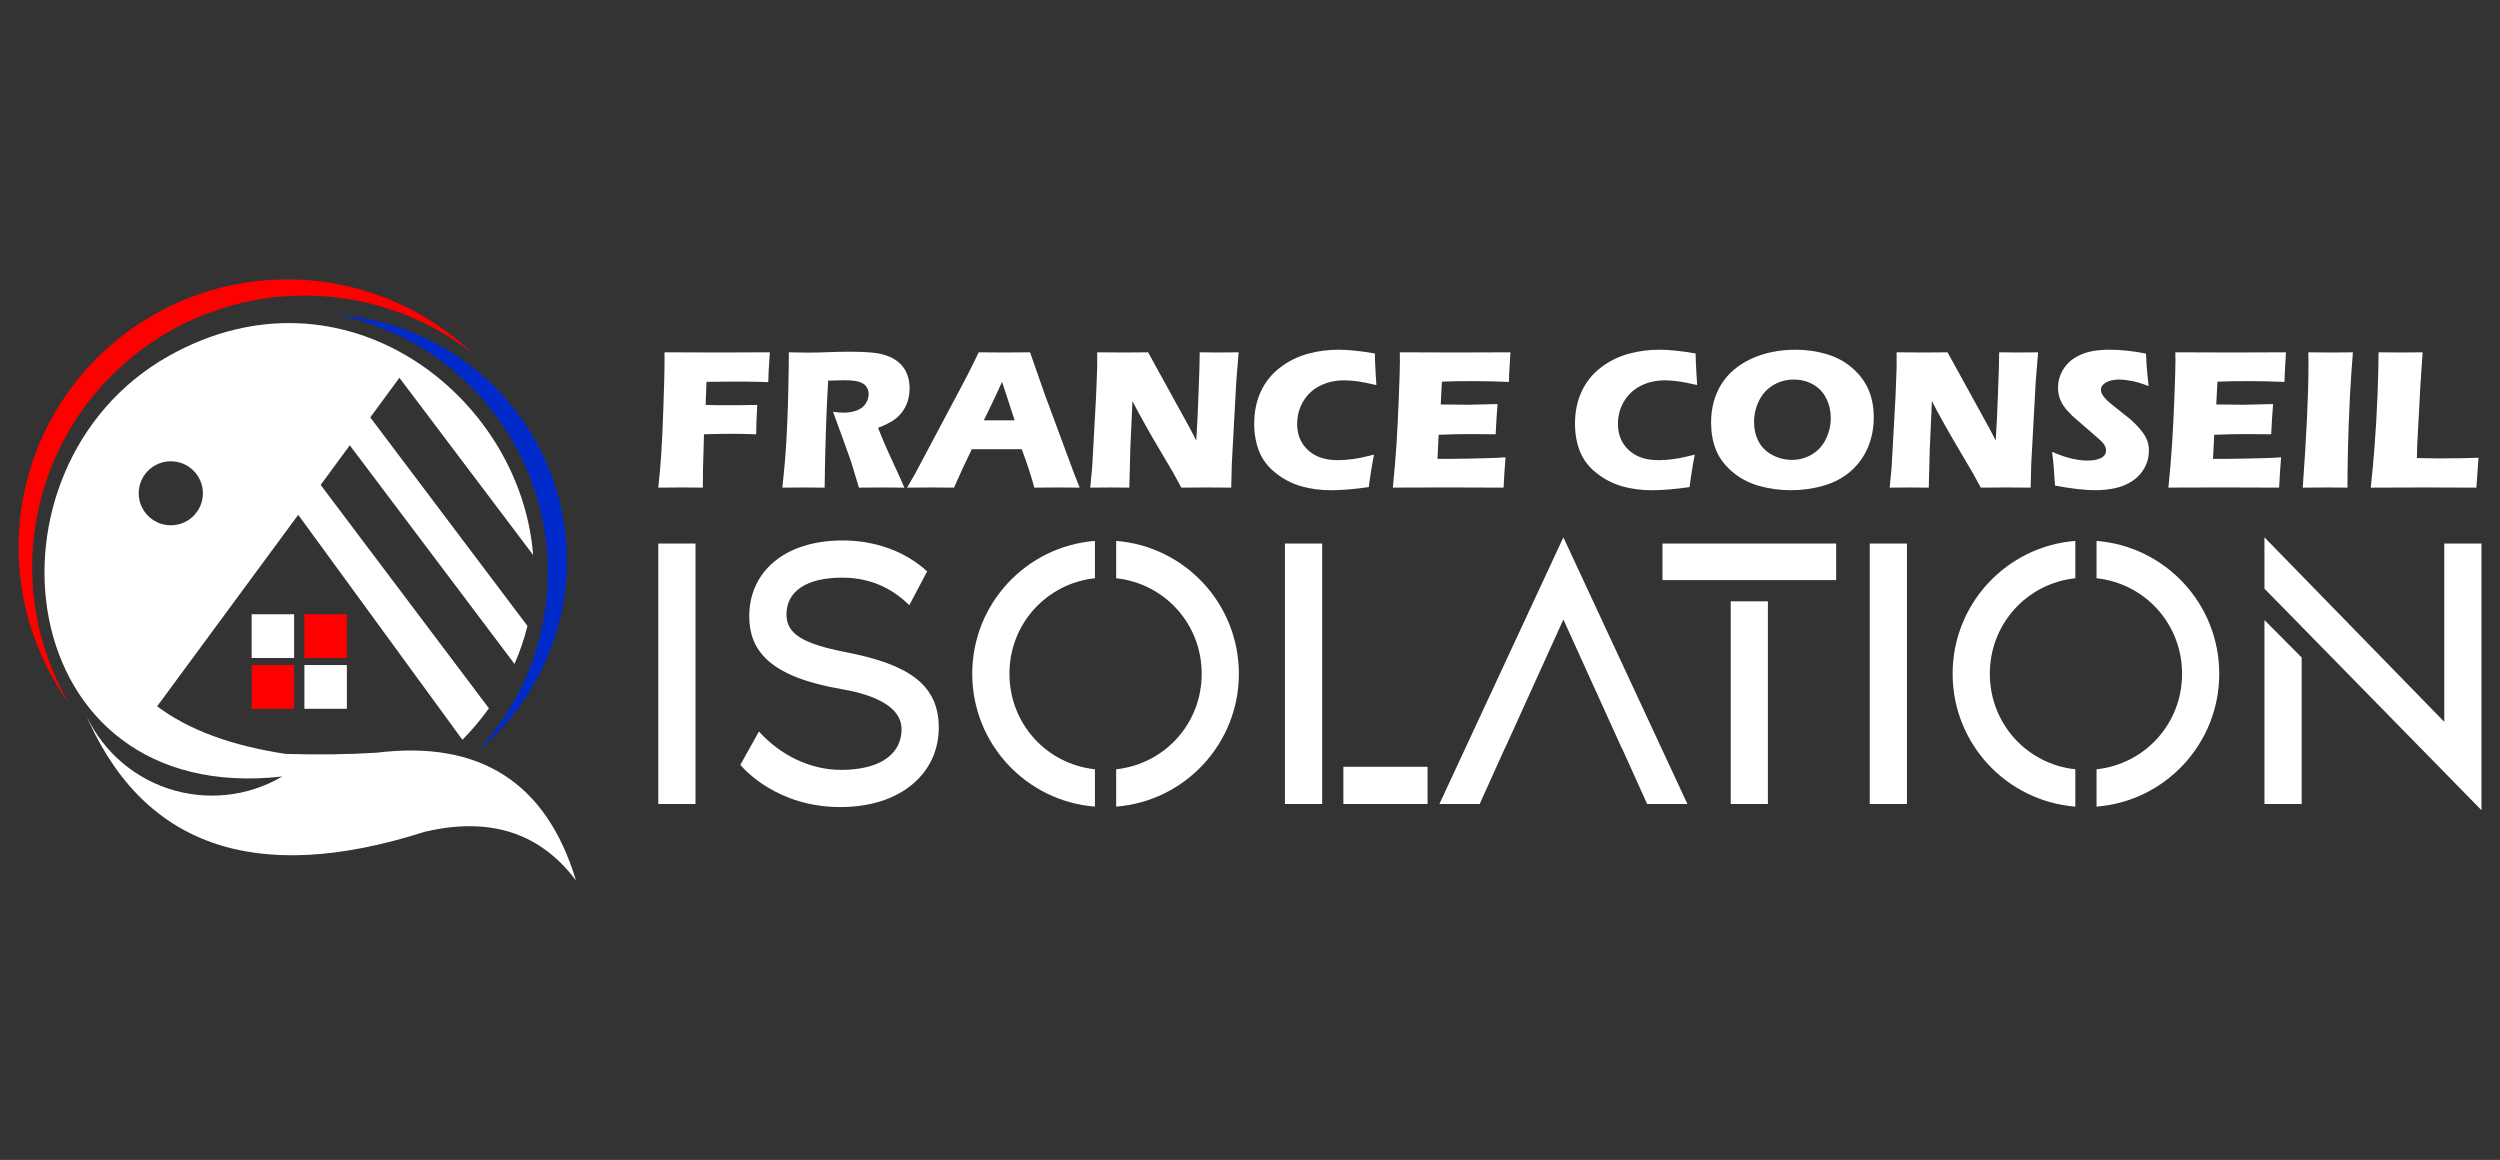 <?xml version="1.0" encoding="utf-8"?>
<!-- Generator: Adobe Illustrator 16.0.0, SVG Export Plug-In . SVG Version: 6.00 Build 0)  -->
<!DOCTYPE svg PUBLIC "-//W3C//DTD SVG 1.1//EN" "http://www.w3.org/Graphics/SVG/1.1/DTD/svg11.dtd">
<svg version="1.1" id="Calque_1" xmlns="http://www.w3.org/2000/svg" xmlns:xlink="http://www.w3.org/1999/xlink" x="0px" y="0px"
	 width="208.882px" height="96.914px" viewBox="0 0 208.882 96.914" enable-background="new 0 0 208.882 96.914"
	 xml:space="preserve">
<rect x="0" y="0" width="208.882" height="96.914" fill="#333333" stroke="none"/>
<g>
	<g>
		<rect x="25.434" y="55.567" fill-rule="evenodd" clip-rule="evenodd" fill="#FFFFFF" width="3.548" height="3.654"/>
		<rect x="25.434" y="51.323" fill-rule="evenodd" clip-rule="evenodd" fill="#FF0000" width="3.548" height="3.653"/>
		<rect x="21.028" y="55.567" fill-rule="evenodd" clip-rule="evenodd" fill="#FF0000" width="3.547" height="3.654"/>
		<path fill-rule="evenodd" clip-rule="evenodd" fill="#002AC9" d="M28.283,26.325c8.404,0.648,15.572,6.313,18.122,14.322
			c2.549,8.007-0.029,16.754-6.52,22.115c5.404-5.798,7.26-14.047,4.857-21.589C42.341,33.628,36.053,27.956,28.283,26.325z"/>
		<path fill-rule="evenodd" clip-rule="evenodd" fill="#FF0000" d="M5.735,58.725c-6.728-9.379-5.201-22.319,3.526-29.887
			c8.727-7.569,21.796-7.288,30.186,0.65c-8.589-6.673-20.72-6.346-28.938,0.78C2.293,37.395,0.292,49.321,5.735,58.725z"/>
		<g>
			<path fill-rule="evenodd" clip-rule="evenodd" fill="#FFFFFF" d="M31.468,62.89c-2.306,0.146-4.833,0.178-7.583,0.103
				c-4.552-0.687-8.135-2.013-10.755-3.98l0.672-0.912c0,0,3.704-5.028,11.115-15.087c0,0,4.573,6.267,13.719,18.799
				c0.834-0.852,1.569-1.731,2.215-2.631L26.792,40.517c0.811-1.104,1.622-2.207,2.433-3.312l13.762,18.267
				c0.463-1.049,0.822-2.111,1.082-3.176L30.938,34.875c0.811-1.104,1.623-2.206,2.432-3.313l11.174,14.808
				c-1.042-13.353-15.863-24.813-30.437-16.632C-2.404,39.005,0.771,67.46,23.586,64.878c-2.882,1.696-6.362,2.063-9.538,1.007
				c-3.175-1.057-5.737-3.434-7.018-6.519c4.718,11.31,14.197,14.686,28.442,10.137c5.443-1.29,9.661,0.067,12.655,4.068
				C45.664,65.388,40.109,61.827,31.468,62.89z M11.59,41.217c0-1.479,1.201-2.675,2.682-2.675s2.682,1.196,2.682,2.675
				c0,1.475-1.201,2.672-2.682,2.672S11.59,42.691,11.59,41.217z"/>
		</g>
		<rect x="21.028" y="51.323" fill-rule="evenodd" clip-rule="evenodd" fill="#FFFFFF" width="3.547" height="3.653"/>
	</g>
	<g>
		<g>
			<g>
				<path fill="#FFFFFF" d="M55.003,40.744c0.117-1.121,0.197-2.02,0.24-2.701c0.067-1.005,0.131-2.387,0.19-4.145
					c0.061-1.76,0.092-2.943,0.092-3.551v-0.911c1.662,0.01,3.209,0.016,4.64,0.016c1.44,0,2.826-0.006,4.157-0.016
					c-0.087,1.271-0.132,2.101-0.132,2.494l-0.72-0.025l-0.58-0.008l-0.579-0.01h-1.632c-0.188,0-0.737,0.006-1.649,0.018
					l-0.075,1.929l1.202,0.024h1.341c0.386,0,0.977-0.008,1.771-0.024c-0.058,1.042-0.09,1.862-0.09,2.452
					c-0.887-0.026-1.546-0.041-1.976-0.041c-0.729,0-1.521,0.015-2.383,0.041l-0.085,2.983l-0.008,1.111v0.363l-1.784-0.015
					C56.805,40.729,56.158,40.733,55.003,40.744z"/>
				<path fill="#FFFFFF" d="M65.368,40.744c0.105-0.972,0.188-1.847,0.25-2.627c0.061-0.779,0.113-1.681,0.157-2.708
					c0.045-1.026,0.079-2.11,0.099-3.251c0.023-1.139,0.036-2.048,0.036-2.721c0.69,0.016,1.248,0.025,1.672,0.025
					c0.441,0,0.981-0.013,1.616-0.039c0.635-0.024,1.253-0.038,1.855-0.038c0.707,0,1.337,0.028,1.888,0.084
					c0.414,0.038,0.792,0.119,1.131,0.24c0.34,0.121,0.625,0.268,0.857,0.442c0.23,0.174,0.426,0.37,0.58,0.584
					c0.154,0.216,0.274,0.468,0.359,0.759c0.086,0.289,0.13,0.6,0.13,0.931c0,0.37-0.047,0.717-0.141,1.041
					c-0.096,0.323-0.242,0.626-0.445,0.911c-0.2,0.284-0.456,0.529-0.763,0.737c-0.306,0.208-0.734,0.418-1.287,0.634l0.431,1.052
					c0.122,0.292,0.251,0.59,0.388,0.894l1.112,2.427c0.049,0.106,0.138,0.313,0.265,0.623c-0.91-0.011-1.523-0.015-1.839-0.015
					c-0.396,0-1.048,0.004-1.953,0.015c-0.088-0.287-0.249-0.819-0.481-1.598c-0.094-0.328-0.176-0.578-0.24-0.754
					c-0.132-0.393-0.33-0.941-0.589-1.65L69.6,34.399c0.299,0.053,0.591,0.082,0.878,0.082c0.405,0,0.769-0.061,1.097-0.183
					c0.329-0.121,0.58-0.309,0.75-0.563c0.164-0.254,0.252-0.523,0.252-0.804c0-0.237-0.065-0.445-0.193-0.626
					c-0.125-0.179-0.327-0.313-0.6-0.4c-0.273-0.089-0.696-0.133-1.264-0.133c-0.193,0-0.393,0.004-0.601,0.012
					c-0.208,0.009-0.448,0.017-0.724,0.021c-0.073,1.132-0.134,2.514-0.189,4.143c-0.055,1.63-0.088,3.227-0.106,4.797
					c-0.923-0.011-1.522-0.015-1.799-0.015C66.78,40.729,66.202,40.733,65.368,40.744z"/>
				<path fill="#FFFFFF" d="M75.788,40.744l0.689-1.193l4.286-8.07l0.455-0.903c0.131-0.264,0.318-0.644,0.556-1.142
					c0.972,0.01,1.681,0.016,2.128,0.016c0.778,0,1.501-0.006,2.162-0.016l1.208,3.454l2.46,6.645l0.479,1.209
					c-0.955-0.011-1.537-0.015-1.741-0.015c-0.463,0-1.146,0.004-2.049,0.015c-0.242-0.911-0.593-1.983-1.051-3.214h-4.17
					c-0.479,0.972-0.977,2.044-1.489,3.214c-1.029-0.011-1.66-0.015-1.89-0.015C77.401,40.729,76.724,40.733,75.788,40.744z
					 M82.202,35.119h2.574c-0.64-1.946-0.989-3.019-1.051-3.217c-0.364,0.81-0.672,1.475-0.928,1.993L82.202,35.119z"/>
				<path fill="#FFFFFF" d="M91.092,40.744l0.165-1.739l0.323-5.899l0.092-2.378v-1.292c0.857,0.01,1.616,0.016,2.273,0.016
					c0.471,0,1.131-0.006,1.982-0.016l3.538,6.43l0.486,0.945c0.063-0.927,0.128-2.228,0.188-3.902
					c0.067-1.675,0.101-2.832,0.101-3.473c0.678,0.01,1.222,0.016,1.632,0.016c0.185,0,0.728-0.006,1.62-0.016l-0.199,2.469
					l-0.373,6.859l-0.048,1.979c-0.719-0.011-1.392-0.015-2.017-0.015c-0.517,0-1.237,0.004-2.154,0.015
					c-0.287-0.541-0.498-0.935-0.638-1.177l-1.39-2.362c-0.456-0.773-0.882-1.513-1.265-2.219c-0.254-0.448-0.516-0.94-0.788-1.477
					l-0.177,3.929l-0.085,3.307c-0.686-0.011-1.208-0.015-1.566-0.015C92.491,40.729,91.925,40.733,91.092,40.744z"/>
				<path fill="#FFFFFF" d="M114.801,37.985c-0.067,0.324-0.146,0.777-0.24,1.358c-0.095,0.582-0.159,1.032-0.191,1.353
					c-1.182,0.175-2.238,0.263-3.166,0.263c-0.895,0-1.726-0.111-2.495-0.335c-0.771-0.224-1.479-0.59-2.123-1.103
					c-0.641-0.51-1.104-1.112-1.378-1.801c-0.275-0.69-0.415-1.462-0.415-2.32c0-1,0.188-1.9,0.557-2.696
					c0.373-0.798,0.909-1.465,1.61-1.998c0.699-0.533,1.465-0.914,2.298-1.144c0.834-0.229,1.695-0.343,2.585-0.343
					c0.817,0,1.828,0.106,3.034,0.315l0.014,0.696c0.01,0.304,0.026,0.639,0.051,1.002l0.059,0.944
					c-0.649-0.155-1.169-0.26-1.571-0.314c-0.398-0.056-0.771-0.083-1.111-0.083c-0.749,0-1.421,0.15-2.017,0.447
					c-0.597,0.299-1.063,0.732-1.408,1.3c-0.341,0.569-0.511,1.199-0.511,1.89c0,0.63,0.143,1.168,0.43,1.619
					c0.286,0.451,0.675,0.797,1.162,1.044c0.491,0.245,1.095,0.369,1.813,0.369c0.392,0,0.817-0.032,1.278-0.096
					C113.524,38.29,114.104,38.168,114.801,37.985z"/>
				<path fill="#FFFFFF" d="M116.377,40.744c0.136-1.423,0.238-2.618,0.303-3.579c0.062-0.96,0.126-2.238,0.191-3.832
					c0.063-1.594,0.096-2.649,0.096-3.168l-0.01-0.729c1.305,0.01,2.878,0.016,4.727,0.016c1.707,0,3.214-0.006,4.517-0.016
					l-0.016,0.272c-0.005,0.067-0.019,0.306-0.043,0.719l-0.048,0.899c-0.014,0.193-0.019,0.389-0.019,0.587
					c-1.064-0.044-1.959-0.067-2.685-0.067c-0.795,0-1.331,0.001-1.61,0.004c-0.279,0.004-0.715,0.016-1.306,0.038l-0.098,1.908
					c0.65,0.014,1.409,0.022,2.277,0.022c0.308,0,1.134-0.018,2.47-0.057c-0.057,0.707-0.109,1.549-0.157,2.525
					c-0.956-0.011-1.691-0.016-2.202-0.016c-0.765,0-1.617,0.02-2.561,0.059l-0.097,2.013h0.949c0.283,0,0.865-0.008,1.75-0.025
					l1.714-0.042c0.251-0.005,0.678-0.026,1.272-0.065c-0.067,0.817-0.12,1.662-0.163,2.534c-1.349-0.011-2.825-0.015-4.434-0.015
					l-3.645,0.007L116.377,40.744z"/>
				<path fill="#FFFFFF" d="M141.603,37.985c-0.067,0.324-0.148,0.777-0.241,1.358c-0.094,0.582-0.159,1.032-0.19,1.353
					c-1.182,0.175-2.238,0.263-3.165,0.263c-0.896,0-1.728-0.111-2.498-0.335c-0.771-0.224-1.478-0.59-2.121-1.103
					c-0.643-0.51-1.104-1.112-1.378-1.801c-0.276-0.69-0.415-1.462-0.415-2.32c0-1,0.187-1.9,0.558-2.696
					c0.372-0.798,0.908-1.465,1.607-1.998s1.465-0.914,2.301-1.144c0.833-0.229,1.694-0.343,2.583-0.343
					c0.817,0,1.828,0.106,3.031,0.315l0.017,0.696c0.011,0.304,0.027,0.639,0.051,1.002l0.06,0.944
					c-0.648-0.155-1.169-0.26-1.57-0.314c-0.402-0.056-0.773-0.083-1.113-0.083c-0.747,0-1.42,0.15-2.015,0.447
					c-0.599,0.299-1.065,0.732-1.408,1.3c-0.344,0.569-0.512,1.199-0.512,1.89c0,0.63,0.143,1.168,0.429,1.619
					c0.286,0.451,0.676,0.797,1.164,1.044c0.49,0.245,1.093,0.369,1.808,0.369c0.395,0,0.822-0.032,1.283-0.096
					C140.327,38.29,140.904,38.168,141.603,37.985z"/>
				<path fill="#FFFFFF" d="M150.027,29.22c0.881,0,1.735,0.12,2.551,0.356c0.818,0.238,1.533,0.616,2.147,1.138
					c0.611,0.522,1.072,1.123,1.374,1.802c0.304,0.68,0.457,1.461,0.457,2.344c0,0.927-0.167,1.781-0.501,2.557
					c-0.336,0.775-0.818,1.434-1.447,1.976c-0.628,0.541-1.381,0.937-2.253,1.187c-0.87,0.253-1.778,0.378-2.726,0.378
					c-0.933,0-1.828-0.122-2.687-0.369c-0.854-0.245-1.597-0.644-2.229-1.192c-0.634-0.549-1.084-1.161-1.349-1.835
					c-0.264-0.674-0.397-1.423-0.397-2.245c0-1.209,0.279-2.273,0.843-3.187c0.559-0.913,1.391-1.627,2.492-2.141
					C147.404,29.477,148.646,29.22,150.027,29.22z M149.879,31.714c-0.635,0-1.208,0.155-1.726,0.468
					c-0.513,0.312-0.908,0.745-1.183,1.301c-0.276,0.555-0.413,1.149-0.413,1.784c0,0.585,0.124,1.122,0.374,1.607
					c0.255,0.487,0.634,0.867,1.149,1.14c0.514,0.273,1.056,0.41,1.629,0.41c0.615,0,1.181-0.152,1.689-0.46
					c0.509-0.307,0.899-0.737,1.165-1.292c0.269-0.554,0.404-1.136,0.404-1.743c0-0.591-0.125-1.137-0.375-1.636
					c-0.246-0.5-0.611-0.888-1.091-1.165C151.021,31.853,150.479,31.714,149.879,31.714z"/>
				<path fill="#FFFFFF" d="M157.889,40.744l0.163-1.739l0.325-5.899l0.09-2.378v-1.292c0.858,0.01,1.617,0.016,2.276,0.016
					c0.469,0,1.129-0.006,1.98-0.016l3.538,6.43l0.486,0.945c0.063-0.927,0.127-2.228,0.189-3.902
					c0.067-1.675,0.099-2.832,0.099-3.473c0.68,0.01,1.222,0.016,1.633,0.016c0.185,0,0.727-0.006,1.622-0.016l-0.202,2.469
					l-0.372,6.859l-0.049,1.979c-0.718-0.011-1.392-0.015-2.015-0.015c-0.518,0-1.239,0.004-2.154,0.015
					c-0.288-0.541-0.499-0.935-0.639-1.177l-1.39-2.362c-0.457-0.773-0.879-1.513-1.265-2.219c-0.255-0.448-0.517-0.94-0.786-1.477
					l-0.178,3.929l-0.087,3.307c-0.685-0.011-1.205-0.015-1.564-0.015C159.287,40.729,158.719,40.733,157.889,40.744z"/>
				<path fill="#FFFFFF" d="M171.705,40.571c-0.071-1.177-0.154-2.119-0.246-2.825c0.619,0.276,1.172,0.467,1.654,0.574
					c0.485,0.108,0.909,0.163,1.273,0.163c0.484,0,0.865-0.069,1.149-0.211c0.288-0.141,0.429-0.349,0.429-0.625
					c0-0.095-0.014-0.183-0.043-0.271c-0.026-0.084-0.079-0.182-0.154-0.29c-0.078-0.107-0.191-0.224-0.333-0.353l-1.561-1.357
					c-0.367-0.31-0.621-0.533-0.766-0.672c-0.293-0.283-0.521-0.543-0.685-0.787c-0.164-0.244-0.281-0.49-0.356-0.743
					c-0.075-0.25-0.112-0.517-0.112-0.798c0-0.336,0.06-0.667,0.18-0.99c0.119-0.324,0.298-0.626,0.534-0.908
					c0.235-0.281,0.551-0.522,0.942-0.728c0.392-0.205,0.813-0.344,1.26-0.419c0.448-0.074,0.909-0.111,1.383-0.111
					c0.935,0,1.952,0.108,3.049,0.323c0.016,0.382,0.037,0.73,0.059,1.048c0.021,0.318,0.075,0.874,0.158,1.67
					c-0.509-0.206-0.974-0.347-1.391-0.428c-0.422-0.08-0.784-0.12-1.086-0.12c-0.432,0-0.791,0.081-1.074,0.239
					c-0.285,0.161-0.428,0.361-0.428,0.597c0,0.112,0.021,0.219,0.067,0.322c0.043,0.107,0.129,0.229,0.247,0.37
					c0.123,0.141,0.283,0.295,0.481,0.464c0.199,0.168,0.51,0.418,0.937,0.75l0.597,0.473c0.175,0.144,0.367,0.318,0.571,0.523
					c0.205,0.202,0.381,0.404,0.532,0.604c0.149,0.197,0.262,0.381,0.342,0.545c0.081,0.167,0.14,0.334,0.18,0.502
					c0.035,0.168,0.056,0.351,0.056,0.543c0,0.496-0.116,0.97-0.353,1.419c-0.242,0.451-0.577,0.822-1.013,1.111
					c-0.438,0.29-0.916,0.493-1.438,0.608c-0.523,0.115-1.072,0.174-1.653,0.174C174.202,40.959,173.071,40.83,171.705,40.571z"/>
				<path fill="#FFFFFF" d="M181.176,40.744c0.14-1.423,0.239-2.618,0.303-3.579c0.064-0.96,0.129-2.238,0.193-3.832
					c0.061-1.594,0.094-2.649,0.094-3.168l-0.01-0.729c1.305,0.01,2.88,0.016,4.73,0.016c1.704,0,3.214-0.006,4.514-0.016
					l-0.017,0.272c-0.006,0.067-0.019,0.306-0.043,0.719l-0.046,0.899c-0.013,0.193-0.019,0.389-0.019,0.587
					c-1.066-0.044-1.959-0.067-2.686-0.067c-0.793,0-1.329,0.001-1.607,0.004c-0.279,0.004-0.717,0.016-1.306,0.038l-0.103,1.908
					c0.651,0.014,1.412,0.022,2.282,0.022c0.307,0,1.131-0.018,2.468-0.057c-0.057,0.707-0.109,1.549-0.159,2.525
					c-0.955-0.011-1.688-0.016-2.202-0.016c-0.761,0-1.613,0.02-2.558,0.059l-0.1,2.013h0.951c0.283,0,0.863-0.008,1.748-0.025
					l1.716-0.042c0.252-0.005,0.679-0.026,1.274-0.065c-0.068,0.817-0.121,1.662-0.167,2.534c-1.346-0.011-2.825-0.015-4.433-0.015
					l-3.646,0.007L181.176,40.744z"/>
				<path fill="#FFFFFF" d="M192.401,40.744c0.319-4.435,0.478-7.849,0.478-10.239l-0.008-1.068c0.968,0.01,1.612,0.016,1.939,0.016
					c0.148,0,0.743-0.006,1.783-0.016c-0.103,1.243-0.18,2.419-0.241,3.528c-0.077,1.547-0.134,2.993-0.17,4.337
					c-0.029,1.346-0.046,2.492-0.046,3.442l-1.698-0.015C194.106,40.729,193.428,40.733,192.401,40.744z"/>
				<path fill="#FFFFFF" d="M198.084,40.744c0.14-1.303,0.236-2.366,0.297-3.19c0.118-1.501,0.207-2.996,0.264-4.478
					c0.06-1.482,0.089-2.695,0.089-3.64c0.749,0.01,1.416,0.016,1.996,0.016c0.388,0,0.954-0.006,1.685-0.016l-0.197,2.998
					l-0.249,4.689l-0.033,1.151c0.949,0.016,1.568,0.026,1.856,0.026c1.451,0,2.551-0.02,3.296-0.058l-0.179,2.501
					c-1.455-0.011-2.836-0.015-4.152-0.015C200.979,40.729,199.421,40.733,198.084,40.744z"/>
			</g>
		</g>
		<g>
			<g>
				<path fill="#FFFFFF" d="M55.003,67.175v-21.76h3.108v21.76H55.003z"/>
				<path fill="#FFFFFF" d="M78.437,60.795c0,3.789-3.142,6.638-8.225,6.638c-5.247,0-8.031-3.14-8.355-3.529l1.554-2.785
					c1.813,2.007,4.308,3.206,6.865,3.206c3.272,0,5.053-1.327,5.053-3.399c0-1.75-1.977-2.818-4.956-3.336
					c-6.055-1.037-7.771-3.206-7.771-6.12c0-3.529,2.752-6.315,7.837-6.315c0.907,0,4.339,0.098,7.027,2.59l-1.49,2.817
					c-1.133-1.1-2.881-2.298-5.603-2.298c-2.979,0-4.662,1.133-4.662,3.076c0,1.685,1.489,2.461,4.92,3.142
					C75.813,55.486,78.437,57.137,78.437,60.795z"/>
				<path fill="#FFFFFF" d="M91.484,45.194v3.119c-4.042,0.436-7.143,3.813-7.143,7.982c0,4.168,3.101,7.546,7.143,7.981v3.12
					c-5.736-0.453-10.251-5.248-10.251-11.101C81.233,50.441,85.748,45.647,91.484,45.194z M103.511,56.295
					c0,5.853-4.515,10.648-10.252,11.101v-3.12c4.044-0.435,7.146-3.813,7.146-7.981s-3.102-7.546-7.146-7.982v-3.119
					C98.996,45.647,103.511,50.441,103.511,56.295z"/>
				<path fill="#FFFFFF" d="M107.36,45.415h3.109v21.76h-3.109V45.415z M112.243,67.175v-3.108h7.034v3.108H112.243z"/>
				<path fill="#FFFFFF" d="M140.988,67.175h-3.366l-2.104-4.663h-0.014l-4.879-10.751l-4.877,10.751h-0.012l-2.104,4.663h-3.366
					l10.359-22.279L140.988,67.175z"/>
				<path fill="#FFFFFF" d="M138.906,48.468v-3.053h14.509v3.053H138.906z M144.606,67.175V50.243h3.106v16.933H144.606z"/>
				<path fill="#FFFFFF" d="M156.221,67.175v-21.76h3.109v21.76H156.221z"/>
				<path fill="#FFFFFF" d="M173.4,45.194v3.119c-4.045,0.436-7.144,3.813-7.144,7.982c0,4.168,3.099,7.546,7.144,7.981v3.12
					c-5.739-0.453-10.253-5.248-10.253-11.101C163.147,50.441,167.661,45.647,173.4,45.194z M185.424,56.295
					c0,5.853-4.513,10.648-10.252,11.101v-3.12c4.045-0.435,7.146-3.813,7.146-7.981s-3.101-7.546-7.146-7.982v-3.119
					C180.911,45.647,185.424,50.441,185.424,56.295z"/>
				<path fill="#FFFFFF" d="M207.334,45.415v22.278l-18.133-18.509v-4.288l15.025,15.415V45.415H207.334z M189.201,51.81
					l3.109,3.124v12.242h-3.109V51.81z"/>
			</g>
		</g>
	</g>
</g>
</svg>
